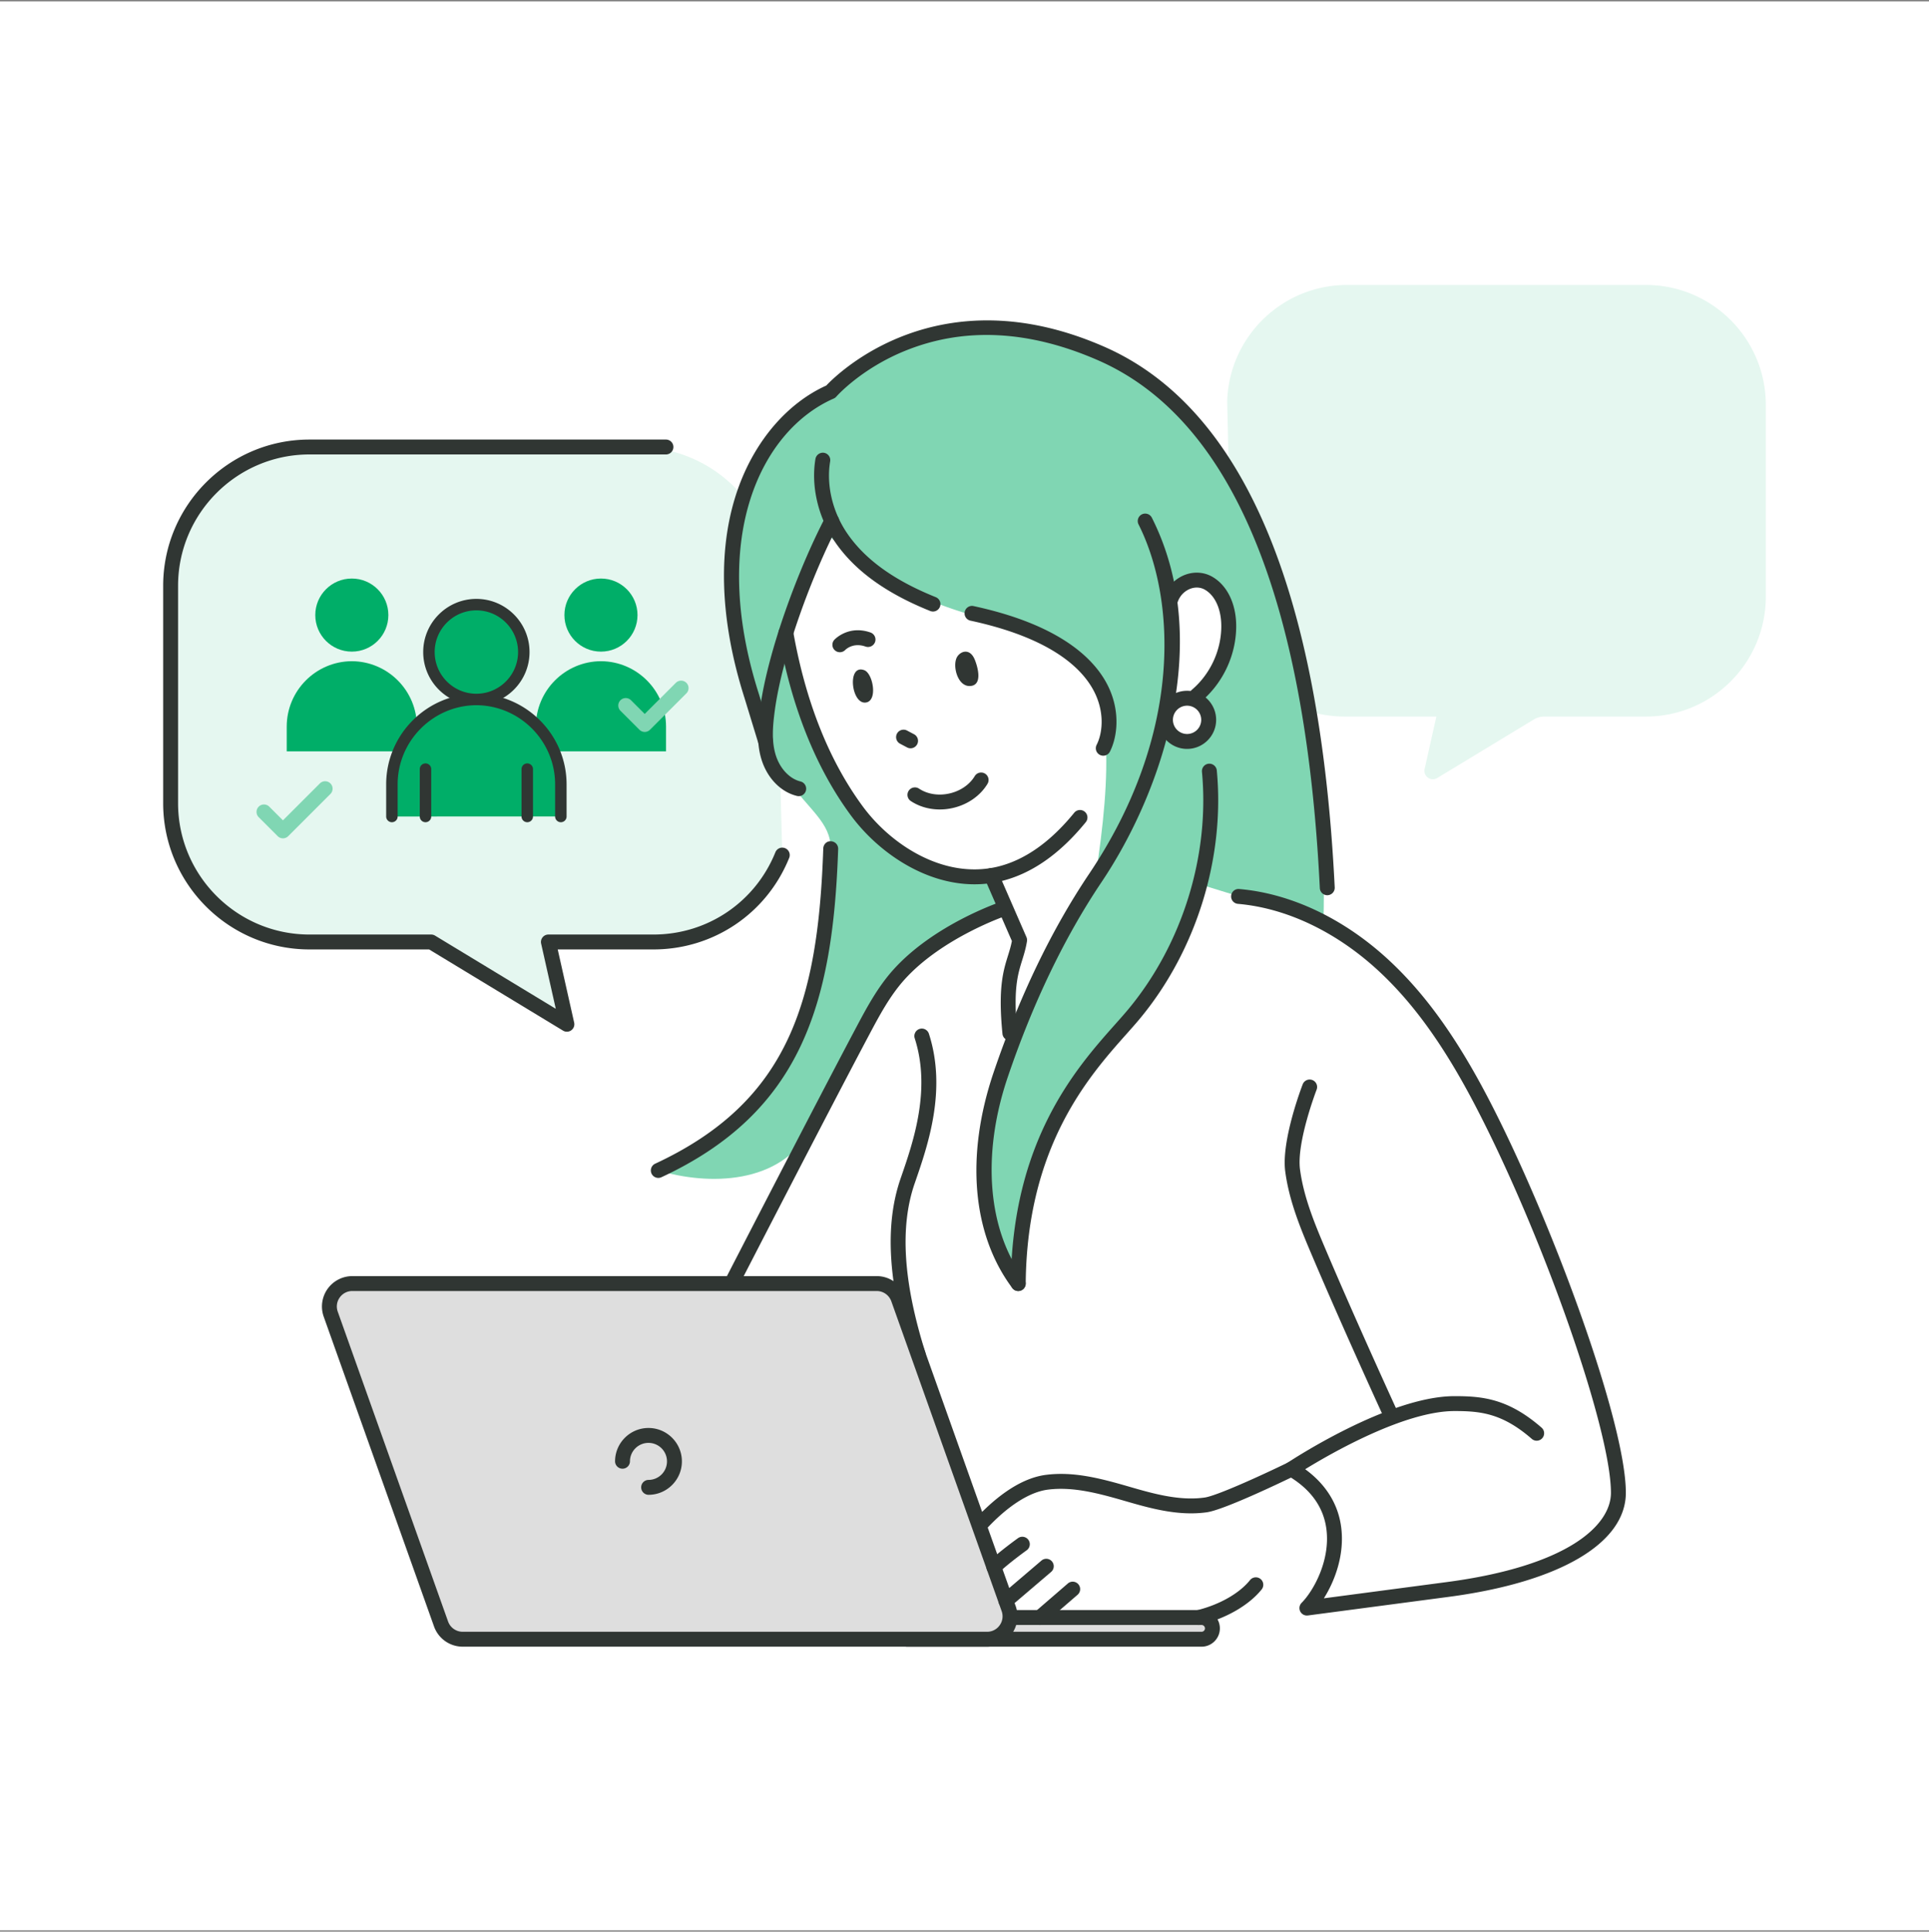 <svg fill="none" height="705" viewBox="0 0 704 705" width="704" xmlns="http://www.w3.org/2000/svg"><rect x="0" y="0" width="704" height="705" fill="#808080" stroke="none"/><path d="M0 .5h704v704H0z" fill="#fff"/><path d="M449.837 232.173c-.03 1.115.163 2.237.62 3.255 6.908 15.383 22.361 26.096 40.317 26.096h33.445l-4.296 19.114c-.596 2.653 2.283 4.723 4.609 3.313l35.208-21.347a7.459 7.459 0 013.865-1.08h37.048c24.184 0 43.789-19.605 43.789-43.789v-69.942c0-24.184-19.605-43.789-43.789-43.789H491.641c-23.73 0-43.142 18.901-43.774 42.622zm-164.39 77.964c.034 1.28-.187 2.568-.711 3.735-7.923 17.641-25.645 29.927-46.237 29.927h-38.356l6.749 30.03-47.486-28.791a8.546 8.546 0 00-4.433-1.239h-42.488c-27.735 0-50.22-22.484-50.22-50.22v-80.211c0-27.736 22.485-50.22 50.22-50.22h120.146c27.214 0 49.476 21.677 50.201 48.882z" fill="#e5f7f0"/><path d="M483.009 336.648c1.392-58.334-5.935-161.342-68.697-201.032-38.385-24.275-84.551-23.497-111.13 7.352 0 0-37.964 12.757-35.397 69.699 3.573 79.29 35.397 77.817 35.397 97.089 0 16.818-6.498 60.796-15.59 75.23-19.807 31.443-47.334 42.194-47.334 42.194 18.115 5.514 44.731 5.322 55.607-15.142 18.89-35.544 23.366-53.151 39.756-65.297 17.963-13.31 30.724-15.105 30.724-15.105l-4.508-12.105s-22.618 2.954-38.919-13.84c-21.517-22.165-29.403-33.994-33.907-76.791-1.268-12.053 7.284-23.136 13.299-33.628 35.275 33.051 66.49 27.967 87.883 42.867 16.719 11.644 15.446 44.356 9.557 82.308-26.613 42.852-27.635 49.71-39.803 92.52-8.969 31.554 12.168 52.518 12.168 52.518-2.58-22.729 7.41-49.282 20.724-69.593 16.059-24.502 36.859-42.871 45.011-73.154zm-46.433-81.056c9.21 4.101 3.994 15.958-2.097 15.583-9.135-.563-8.479-11.603-8.479-11.603 1.051-16.426 1.257-40.784 1.257-40.784 7.135-12.065 13.757-6.995 15.288-4.927 14.809 20-5.969 41.731-5.969 41.731z" fill="#80d6b3"/><g fill="#303633"><path d="M340.496 223.192c-.339 0-.682-.064-1.016-.199-16.335-6.569-27.751-14.894-34.903-25.446-6.034-8.905-8.642-20.142-6.972-30.055.251-1.481 1.675-2.464 3.134-2.231a2.72 2.72 0 012.232 3.134c-1.443 8.568.839 18.324 6.109 26.099 6.525 9.628 17.133 17.299 32.432 23.452a2.721 2.721 0 01-1.016 5.246zm62.145 52.619a2.722 2.722 0 01-2.419-3.96c1.997-3.891 3.047-11.135-.56-18.748-4.04-8.526-15.209-20.059-45.491-26.583a2.718 2.718 0 01-2.086-3.231c.317-1.469 1.766-2.417 3.231-2.086 32.449 6.99 44.7 19.939 49.263 29.57 4.452 9.402 3.044 18.569.486 23.559a2.722 2.722 0 01-2.424 1.479z"/><path d="M291.5 290.575c-.212 0-.427-.027-.643-.078-6.055-1.467-11.07-6.747-13.086-13.776-1.699-5.914-1.2-12.163-.407-18.036 2.877-21.343 14.134-51.255 23.769-69.772a2.717 2.717 0 013.668-1.159 2.72 2.72 0 011.159 3.668c-9.417 18.101-20.41 47.266-23.206 67.991-.823 6.108-1.097 11.132.246 15.806 1.457 5.078 5.043 8.999 9.14 9.99a2.722 2.722 0 01-.64 5.366z"/><path d="M355.648 322.746c-18.303 0-35.337-11.847-45.195-25.252-12.779-17.371-21.635-39.581-26.325-66.015a2.723 2.723 0 012.205-3.153c1.447-.272 2.887.721 3.153 2.205 4.54 25.602 13.07 47.048 25.348 63.738 10.479 14.247 29.698 26.587 49.004 22.1 9.951-2.323 19.441-8.962 28.203-19.735a2.723 2.723 0 013.827-.395 2.722 2.722 0 01.395 3.828c-9.543 11.729-20.036 18.997-31.187 21.598a41.375 41.375 0 01-9.428 1.081z"/><path d="M371.614 471.188a2.713 2.713 0 01-2.18-1.092c-14.662-19.596-17.132-48.314-6.778-78.788 9.359-27.555 21.075-51.907 34.828-72.376 34.717-51.678 31.413-101.002 18.033-127.54a2.72 2.72 0 014.859-2.448c22.466 44.557 4.14 99.506-18.376 133.021-13.485 20.072-24.989 43.992-34.195 71.092-9.622 28.328-7.387 55.908 5.985 73.782a2.72 2.72 0 01-2.176 4.349z"/><path d="M371.618 471.189h-.022a2.718 2.718 0 01-2.697-2.742c.445-52.265 24.01-78.766 38.091-94.601 1.786-2.01 3.419-3.843 4.82-5.531 19.697-23.728 29.734-56.108 26.851-86.619a2.72 2.72 0 012.452-2.963c1.475-.13 2.824.955 2.963 2.452 3.018 31.919-7.479 65.788-28.081 90.604-1.436 1.733-3.108 3.612-4.941 5.674-13.572 15.263-36.287 40.807-36.716 91.029a2.72 2.72 0 01-2.72 2.697zm-3.057-91.417a2.72 2.72 0 01-2.704-2.45c-1.661-16.717.286-22.989 2.005-28.52.545-1.756 1.064-3.425 1.432-5.36l-9.949-22.823a2.718 2.718 0 011.406-3.58 2.714 2.714 0 013.58 1.406l10.276 23.575c.209.478.276 1.007.192 1.522-.429 2.648-1.097 4.796-1.741 6.874-1.643 5.284-3.339 10.749-1.786 26.366a2.724 2.724 0 01-2.711 2.99zm-128.307 50.136a2.722 2.722 0 01-1.148-5.189c48.821-22.712 59.465-59.383 61.351-115.05.049-1.5 1.304-2.773 2.81-2.626a2.717 2.717 0 012.626 2.81c-1.907 56.324-13.362 96.012-64.495 119.799-.369.172-.76.256-1.144.256zm196.553-173.425a2.718 2.718 0 01-1.767-4.787c6.698-5.72 10.689-14.39 10.679-23.193-.008-6.137-2.236-11.096-5.957-13.264-1.59-.924-3.482-1.052-5.327-.364-2.148.807-3.868 2.595-4.604 4.782a2.729 2.729 0 01-3.447 1.71 2.723 2.723 0 01-1.71-3.447c1.252-3.719 4.187-6.762 7.848-8.137 3.356-1.257 6.991-.985 9.978.756 5.411 3.151 8.648 9.864 8.658 17.956.015 10.378-4.691 20.597-12.587 27.337a2.708 2.708 0 01-1.764.651z"/><path d="M484.394 326.731a2.721 2.721 0 01-2.715-2.587c-5.24-106.579-32.436-171.378-80.83-192.599-25.298-11.091-49.058-12.26-70.612-3.469-16.115 6.573-24.918 16.574-25.004 16.674-.265.304-.596.55-.966.711-26.015 11.396-45.691 49.89-27.415 107.482l5.094 16.648a2.72 2.72 0 01-1.804 3.398 2.716 2.716 0 01-3.398-1.804l-5.086-16.622c-9.185-28.947-9.88-55.605-1.999-77.067 6.268-17.065 17.874-30.437 31.898-36.784 4.396-4.647 41.161-40.601 101.479-14.148 50.439 22.115 78.726 88.502 84.078 197.314a2.723 2.723 0 01-2.585 2.851c-.045.002-.09.002-.135.002zm23.547 193.117a2.72 2.72 0 01-2.473-1.586c-.149-.323-15.005-32.654-26.317-59.282-4.244-9.982-8.631-20.303-10.099-31.473-1.483-11.273 6.059-30.937 6.38-31.769a2.715 2.715 0 013.519-1.555 2.72 2.72 0 011.557 3.517c-.076.192-7.365 19.2-6.061 29.098 1.371 10.434 5.611 20.408 9.71 30.053 11.284 26.556 26.105 58.816 26.252 59.139a2.715 2.715 0 01-1.334 3.606 2.7 2.7 0 01-1.134.252zm-172.838-22.756a2.724 2.724 0 01-2.595-1.907c-8.433-26.84-9.688-48.112-3.839-65.03l.177-.517c4.396-12.702 11.039-31.897 4.988-50.679a2.718 2.718 0 011.756-3.422c1.426-.468 2.961.327 3.422 1.755 6.609 20.51-.392 40.74-5.024 54.126l-.178.515c-5.454 15.777-4.183 35.934 3.889 61.622a2.722 2.722 0 01-2.596 3.537z"/><path d="M266.953 471.191a2.722 2.722 0 01-2.417-3.964c.333-.648 33.477-65.028 47.816-92.005 3.917-7.375 7.971-15.003 13.818-21.462 14.763-16.311 38.312-24.364 39.307-24.699a2.721 2.721 0 011.735 5.157c-.231.078-23.216 7.953-37.009 23.191-5.394 5.959-9.285 13.284-13.047 20.367-14.322 26.944-47.448 91.294-47.781 91.94a2.723 2.723 0 01-2.422 1.475zm210.012 118.432a2.718 2.718 0 01-1.929-4.637c4.293-4.321 10.542-15.458 9.036-26.952-1.059-8.08-5.818-14.637-14.145-19.495a2.727 2.727 0 01-1.349-2.272 2.724 2.724 0 011.216-2.344c1.5-.995 37.017-24.367 61.056-24.367 10.147 0 19.543.864 31.755 11.492a2.72 2.72 0 01-3.572 4.103c-10.81-9.408-18.826-10.156-28.181-10.156-18.219 0-44.982 15.373-54.519 21.231 7.518 5.469 12.032 12.692 13.133 21.101 1.312 10.01-2.256 19.586-6.314 26.014l44.878-5.932c44.164-5.848 59.895-20.673 59.892-32.596-.008-23.365-25.315-95.281-50.145-142.5-11.024-20.962-21.959-36.13-34.415-47.737-15.436-14.381-33.752-23.152-51.572-24.692-1.496-.129-2.606-1.447-2.475-2.945s1.465-2.636 2.945-2.475c19.024 1.645 38.49 10.927 54.808 26.132 12.919 12.038 24.207 27.666 35.523 49.183 22.848 43.447 50.763 118.907 50.771 145.034.006 18.427-24.151 32.631-64.617 37.991L477.32 589.6a2.845 2.845 0 01-.355.023zM332.316 273.107c-.43 0-.865-.1-1.271-.316l-2.559-1.355a2.718 2.718 0 01-1.13-3.676 2.721 2.721 0 013.676-1.13l2.559 1.354a2.72 2.72 0 01-1.275 5.123zm10.663 22.325c-3.835 0-7.532-1.052-10.575-3.071a2.719 2.719 0 113.008-4.532c3.045 2.02 7.077 2.67 11.067 1.771 3.989-.893 7.363-3.2 9.255-6.33a2.72 2.72 0 114.655 2.815c-2.654 4.392-7.291 7.608-12.718 8.824a21.43 21.43 0 01-4.692.523zm-27.273-39.005c-5.103.212-6.569-14.224-.254-11.811 3.218 1.229 5.065 11.611.254 11.811zm38.238-6.045c-4.619.142-6.539-7.846-4.522-10.822 1.351-1.992 4.589-2.96 6.297 1.128 1.067 2.554 3.107 9.544-1.775 9.694z"/></g><path d="M331.039 598.277h107.478a3.962 3.962 0 000-7.925h-69.216" fill="#dedede"/><path d="M438.516 600.993H331.04a2.72 2.72 0 010-5.44h107.476c.686 0 1.244-.558 1.244-1.242 0-.685-.558-1.243-1.244-1.243h-69.215a2.72 2.72 0 110-5.439h69.215c3.686 0 6.684 2.998 6.684 6.682s-2.998 6.682-6.684 6.682z" fill="#303633"/><path d="M360.241 598.276H168.857a8.37 8.37 0 01-7.885-5.562l-40.261-113.068c-1.941-5.449 2.1-11.177 7.885-11.177h191.383a8.37 8.37 0 017.885 5.562l40.261 113.068c1.941 5.449-2.1 11.177-7.884 11.177z" fill="#dedede"/><path d="M360.234 600.992H168.849a11.11 11.11 0 01-10.446-7.371l-40.261-113.064a11.104 11.104 0 011.383-10.113 11.101 11.101 0 019.063-4.698h191.384c4.68 0 8.877 2.961 10.446 7.371l40.262 113.064a11.098 11.098 0 01-1.385 10.113 11.1 11.1 0 01-9.061 4.698zM128.588 471.186a5.584 5.584 0 00-4.617 2.392 5.584 5.584 0 00-.705 5.152l40.262 113.067a5.66 5.66 0 005.321 3.755h191.385a5.583 5.583 0 004.616-2.392 5.581 5.581 0 00.705-5.152l-40.262-113.067a5.66 5.66 0 00-5.321-3.755z" fill="#303633"/><path d="M236.666 545.564a2.72 2.72 0 010-5.439c3.725 0 6.755-3.031 6.755-6.756s-3.03-6.758-6.755-6.758-6.758 3.033-6.758 6.758a2.72 2.72 0 01-5.439 0c0-6.725 5.472-12.197 12.197-12.197s12.195 5.472 12.195 12.197-5.47 12.195-12.195 12.195zm120.859 13.849c-.654 0-1.31-.235-1.833-.709a2.723 2.723 0 01-.178-3.844c6.243-6.849 15.867-15.286 26.272-16.586 9.956-1.255 19.509 1.187 30.069 4.252 8.667 2.514 18.483 5.376 27.838 4.026 4.318-.617 20.551-7.994 30.406-12.8a2.72 2.72 0 112.387 4.888c-2.589 1.262-25.478 12.362-32.025 13.298-10.503 1.492-20.928-1.522-30.122-4.187-9.97-2.895-18.957-5.206-27.878-4.078-6.833.854-14.974 6.128-22.925 14.853a2.714 2.714 0 01-2.011.887zm79.905 33.662a2.722 2.722 0 01-.648-5.364c8.252-2.032 15.512-6.149 19.421-11.017a2.726 2.726 0 013.825-.416 2.722 2.722 0 01.417 3.825c-4.632 5.764-12.992 10.585-22.363 12.892a2.77 2.77 0 01-.652.08zm-57.934-.004a2.712 2.712 0 01-2.06-.942 2.716 2.716 0 01.28-3.835l11.995-10.363a2.71 2.71 0 013.835.28 2.716 2.716 0 01-.28 3.836l-11.994 10.362a2.697 2.697 0 01-1.776.662zm-12.399-6.132c-.77 0-1.534-.323-2.072-.954a2.722 2.722 0 01.305-3.836l14.786-12.61a2.721 2.721 0 013.531 4.14l-14.786 12.61a2.71 2.71 0 01-1.764.65zm-4.377-12.295a2.72 2.72 0 01-1.858-4.706c4.195-3.925 10.479-8.423 10.742-8.611a2.722 2.722 0 013.164 4.426c-.064.045-6.259 4.482-10.191 8.158a2.708 2.708 0 01-1.857.733zm70.51-301.314c-5.848 0-10.605-4.757-10.605-10.605 0-5.849 4.757-10.608 10.605-10.608 5.849 0 10.606 4.759 10.606 10.608 0 5.848-4.757 10.605-10.606 10.605zm0-15.773a5.173 5.173 0 00-5.165 5.168 5.17 5.17 0 005.165 5.165 5.171 5.171 0 005.166-5.165 5.173 5.173 0 00-5.166-5.168z" fill="#303633"/><path d="M152.151 274.23v-9.029c0-13.14-10.615-23.812-23.755-23.881-13.14.069-23.755 10.741-23.755 23.881v9.029m23.759-36.407c7.366 0 13.337-5.971 13.337-13.337s-5.971-13.338-13.337-13.338-13.338 5.972-13.338 13.338 5.972 13.337 13.338 13.337zm114.673 36.407v-9.029c0-13.14-10.615-23.812-23.755-23.881-13.14.069-23.756 10.741-23.756 23.881v9.029m23.76-36.407c7.366 0 13.337-5.971 13.337-13.337s-5.971-13.338-13.337-13.338-13.338 5.972-13.338 13.338 5.972 13.337 13.338 13.337z" fill="#00ae68"/><path d="M204.688 297.998V286.28c0-17.053-13.776-30.901-30.828-30.991-17.053.09-30.829 13.938-30.829 30.991v11.718" fill="#00ae68"/><path d="M204.686 300.09a2.091 2.091 0 01-2.092-2.093v-11.719c0-15.851-12.896-28.814-28.747-28.898-15.829.084-28.725 13.048-28.725 28.898v11.719c0 1.157-.935 2.093-2.092 2.093s-2.092-.936-2.092-2.093v-11.719c0-18.145 14.761-32.987 32.909-33.083 18.168.096 32.932 14.938 32.932 33.083v11.719a2.092 2.092 0 01-2.093 2.093z" fill="#303633"/><path d="M173.863 255.289c9.56 0 17.309-7.749 17.309-17.309 0-9.559-7.749-17.308-17.309-17.308-9.559 0-17.308 7.749-17.308 17.308 0 9.56 7.749 17.309 17.308 17.309z" fill="#00ae68"/><path d="M173.853 257.381c-10.697 0-19.4-8.703-19.4-19.401 0-10.699 8.703-19.402 19.4-19.402 10.7 0 19.403 8.703 19.403 19.402 0 10.698-8.703 19.401-19.403 19.401zm0-34.618c-8.39 0-15.215 6.827-15.215 15.217 0 8.391 6.825 15.216 15.215 15.216 8.391 0 15.218-6.825 15.218-15.216 0-8.39-6.827-15.217-15.218-15.217zm-18.565 77.326a2.091 2.091 0 01-2.093-2.092v-17.283a2.092 2.092 0 114.185 0v17.283a2.091 2.091 0 01-2.092 2.092zm37.14 0a2.091 2.091 0 01-2.092-2.092v-17.283a2.091 2.091 0 114.185 0v17.283a2.091 2.091 0 01-2.093 2.092z" fill="#303633"/><path d="M206.892 376.546c-.489 0-.975-.131-1.41-.394l-48.879-29.636h-43.676c-29.433 0-53.38-23.947-53.38-53.38v-79.33c0-29.433 23.947-53.38 53.38-53.38h130.166a2.72 2.72 0 010 5.439H112.927c-26.434 0-47.94 21.507-47.94 47.941v79.33c0 26.434 21.506 47.941 47.94 47.941h44.436c.497 0 .985.136 1.41.394l44.063 26.716-5.346-23.794a2.72 2.72 0 012.654-3.316h38.355c19.662 0 37.121-11.783 44.48-30.014a2.713 2.713 0 013.539-1.504 2.717 2.717 0 011.504 3.539c-8.192 20.301-27.631 33.418-49.523 33.418h-34.956l6.003 26.714a2.723 2.723 0 01-1.066 2.805c-.472.34-1.03.511-1.588.511zm99.618-138.501a2.695 2.695 0 01-1.876-.752 2.701 2.701 0 01-.119-3.804c.209-.225 5.199-5.438 13.172-2.645a2.724 2.724 0 011.672 3.466 2.73 2.73 0 01-3.466 1.672c-4.469-1.57-7.136.954-7.426 1.246a2.737 2.737 0 01-1.957.817z" fill="#303633"/><path d="M103.264 305.972a2.71 2.71 0 01-1.923-.797l-6.92-6.919a2.719 2.719 0 113.847-3.846l4.996 4.994 13.476-13.474a2.718 2.718 0 013.846 0 2.717 2.717 0 010 3.845l-15.399 15.4a2.712 2.712 0 01-1.923.797zm132.029-38.834a2.712 2.712 0 01-1.923-.797l-6.964-6.962a2.72 2.72 0 013.846-3.846l5.041 5.039 11.358-11.357a2.717 2.717 0 013.845 0 2.718 2.718 0 010 3.846l-13.28 13.28a2.71 2.71 0 01-1.923.797z" fill="#80d6b3"/></svg>